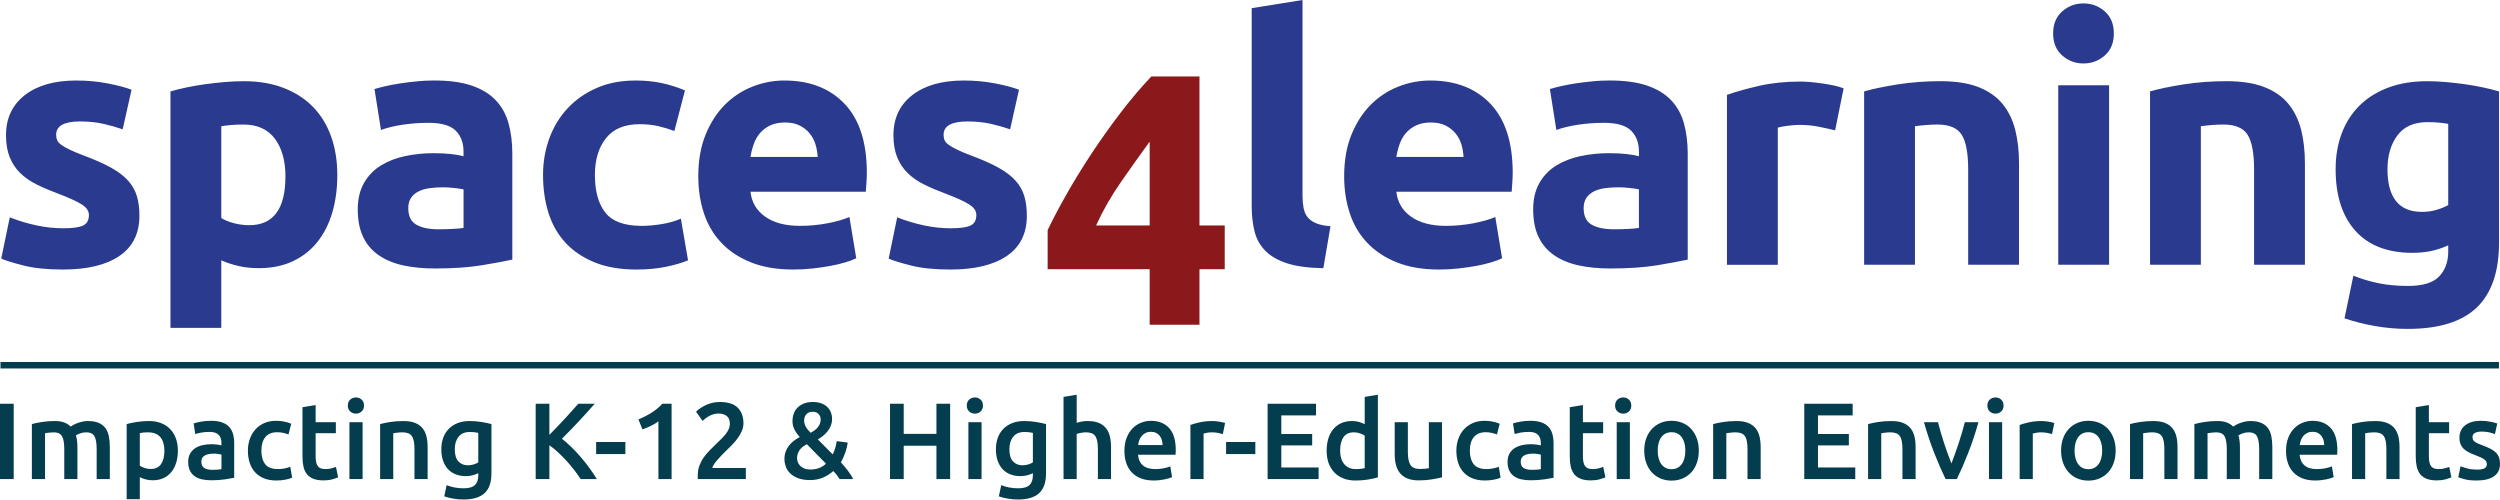 <?xml version="1.0" encoding="UTF-8"?><svg id="Layer_1" xmlns="http://www.w3.org/2000/svg" viewBox="0 0 246.032 49.16"><defs><style>.cls-1{fill:none;stroke:#043d4e;stroke-width:.639px;}.cls-2{fill:#2a3b8f;}.cls-2,.cls-3,.cls-4{stroke-width:0px;}.cls-3{fill:#8b181a;}.cls-4{fill:#043d4e;}</style></defs><path class="cls-2" d="M130.938,22.262c-.604-.045-1.086-.145-1.444-.302-.358-.156-.633-.358-.823-.604-.19-.246-.319-.548-.386-.907-.067-.358-.1-.761-.1-1.209V0l-5.003.806v19.441c0,.94.095,1.785.285,2.535.19.75.548,1.388,1.074,1.914.526.526,1.243.935,2.149,1.226.907.291,2.087.447,3.543.47l.705-4.13h0ZM132.835,20.986c.369,1.12.94,2.087,1.712,2.904.773.817,1.746,1.461,2.922,1.931,1.175.47,2.557.705,4.146.705.627,0,1.254-.033,1.881-.101.626-.067,1.214-.151,1.763-.252.548-.101,1.046-.218,1.494-.353.447-.134.806-.269,1.074-.403l-.671-4.063c-.56.247-1.282.453-2.166.621-.885.168-1.785.252-2.703.252-1.433,0-2.575-.302-3.425-.907-.851-.604-1.332-1.421-1.444-2.451h11.349c.022-.269.045-.576.068-.923.022-.347.033-.666.033-.957,0-2.977-.728-5.232-2.182-6.766-1.456-1.533-3.437-2.3-5.944-2.3-1.074,0-2.121.202-3.139.604-1.019.403-1.92.996-2.703,1.78-.784.784-1.416,1.763-1.897,2.938-.482,1.175-.722,2.547-.722,4.113,0,1.298.185,2.507.554,3.626h0ZM137.418,15.446c.067-.425.173-.845.319-1.259.146-.414.353-.777.621-1.091.269-.313.605-.565,1.008-.755.403-.19.884-.286,1.444-.286.581,0,1.068.101,1.46.302.392.202.716.459.974.772.257.314.447.672.571,1.074.122.403.195.817.218,1.242h-6.615ZM156.641,22.111c-.526-.302-.789-.845-.789-1.629,0-.403.089-.739.269-1.007.179-.269.425-.481.739-.638.313-.156.676-.263,1.091-.319.414-.056.856-.084,1.326-.084.336,0,.705.022,1.108.067.403.045.705.09.907.134v3.794c-.269.045-.627.079-1.075.101-.448.023-.918.034-1.41.034-.918,0-1.64-.151-2.166-.453h0ZM156.675,8.008c-.571.056-1.114.123-1.629.201-.515.079-.99.168-1.427.269-.436.101-.8.196-1.091.285l.638,4.029c.604-.224,1.321-.397,2.149-.52.828-.123,1.667-.185,2.518-.185,1.276,0,2.171.258,2.687.772.514.515.772,1.198.772,2.048v.47c-.314-.089-.722-.162-1.226-.218-.503-.056-1.08-.084-1.729-.084-.963,0-1.892.096-2.787.285-.896.19-1.69.498-2.384.923-.694.425-1.248.996-1.662,1.712-.415.717-.621,1.59-.621,2.619,0,1.074.179,1.981.537,2.72.358.739.873,1.338,1.545,1.796.671.459,1.471.789,2.4.99.929.202,1.965.302,3.106.302,1.813,0,3.358-.107,4.634-.319,1.276-.212,2.272-.397,2.988-.554v-10.409c0-1.097-.123-2.093-.369-2.988-.247-.895-.666-1.656-1.259-2.283-.593-.626-1.383-1.108-2.367-1.444-.986-.336-2.216-.504-3.694-.504-.582,0-1.158.028-1.729.084h0ZM181.438,8.697c-.269-.112-.593-.207-.974-.285-.381-.078-.761-.145-1.141-.202-.381-.056-.762-.101-1.142-.134-.381-.034-.705-.05-.974-.05-1.5,0-2.86.14-4.079.42-1.221.28-2.278.577-3.173.89v16.722h5.003v-13.498c.223-.067.554-.129.99-.185.437-.056.811-.084,1.125-.084.694,0,1.343.062,1.948.185.604.123,1.13.241,1.578.353l.839-4.13h0ZM183.453,26.056h5.003v-13.633c.313-.045.671-.084,1.074-.118.403-.034.783-.05,1.142-.05,1.163,0,1.958.336,2.384,1.007.425.672.638,1.813.638,3.425v9.368h5.003v-9.973c0-1.209-.123-2.305-.37-3.291-.246-.985-.66-1.835-1.242-2.552-.582-.716-1.371-1.27-2.367-1.662-.996-.391-2.245-.588-3.744-.588-1.477,0-2.888.107-4.231.319-1.343.213-2.44.442-3.29.688v17.057h0ZM207.561,8.394h-5.003v17.662h5.003V8.394h0ZM207.141,1.125c-.593-.526-1.293-.789-2.098-.789-.806,0-1.506.263-2.099.789-.593.526-.89,1.248-.89,2.166,0,.918.297,1.64.89,2.166.593.526,1.293.789,2.099.789.805,0,1.505-.263,2.098-.789.593-.526.89-1.248.89-2.166,0-.918-.297-1.64-.89-2.166h0ZM211.59,26.056h5.003v-13.633c.313-.045.671-.084,1.074-.118.403-.034.784-.05,1.142-.05,1.164,0,1.958.336,2.384,1.007.425.672.638,1.813.638,3.425v9.368h5.003v-9.973c0-1.209-.123-2.305-.369-3.291-.247-.985-.661-1.835-1.243-2.552-.582-.716-1.371-1.27-2.367-1.662-.996-.391-2.244-.588-3.744-.588-1.477,0-2.888.107-4.231.319-1.343.213-2.44.442-3.29.688v17.057h0ZM235.933,13.33c.649-.873,1.634-1.309,2.955-1.309.447,0,.839.017,1.175.05.336.034.627.073.873.118v7.991c-.314.179-.694.336-1.142.47-.448.134-.929.201-1.443.201-2.262,0-3.392-1.399-3.392-4.197,0-1.343.325-2.451.974-3.324h0ZM245.939,8.999c-.448-.134-.957-.263-1.528-.386-.57-.123-1.17-.229-1.796-.319-.627-.089-1.259-.162-1.897-.218-.638-.056-1.259-.084-1.864-.084-1.41,0-2.675.207-3.794.621-1.12.414-2.065,1.002-2.837,1.763-.773.761-1.36,1.674-1.763,2.737-.403,1.064-.604,2.245-.604,3.543,0,2.597.649,4.617,1.947,6.061,1.298,1.444,3.167,2.166,5.607,2.166.672,0,1.293-.061,1.864-.185.571-.123,1.125-.307,1.662-.554v.638c0,.985-.297,1.791-.89,2.418-.593.626-1.606.94-3.038.94-1.098,0-2.077-.09-2.939-.269-.861-.179-1.684-.425-2.467-.739l-.873,4.197c.917.313,1.913.565,2.988.755,1.074.19,2.149.285,3.223.285,3.067,0,5.333-.7,6.8-2.099,1.466-1.399,2.199-3.542,2.199-6.43v-14.841h0Z"/><path class="cls-3" d="M113.142,22.189h-5.272c.672-1.481,1.5-2.926,2.485-4.336.985-1.41,1.914-2.715,2.787-3.914v8.25h0ZM113.31,7.522c-1.007,1.058-2.015,2.245-3.022,3.561-1.007,1.317-1.964,2.662-2.871,4.037-.906,1.375-1.729,2.715-2.468,4.019-.738,1.304-1.354,2.474-1.847,3.508v3.843h10.04v5.465h4.902v-5.465h2.485v-4.301h-2.485V7.522h-4.734Z"/><path class="cls-2" d="M3.58,22.178c-.895-.19-1.768-.453-2.619-.789L.122,25.452c.403.179,1.125.403,2.166.671,1.041.269,2.345.403,3.912.403,2.395,0,4.247-.447,5.557-1.34,1.31-.893,1.964-2.211,1.964-3.954,0-.737-.084-1.385-.252-1.943-.168-.558-.459-1.067-.873-1.525-.415-.457-.98-.884-1.696-1.279-.717-.395-1.623-.795-2.72-1.202-.537-.203-.98-.389-1.326-.558-.347-.169-.621-.326-.823-.472-.202-.145-.336-.296-.403-.453-.067-.156-.101-.336-.101-.537,0-.873.783-1.31,2.35-1.31.85,0,1.617.079,2.3.235.683.157,1.315.336,1.897.537l.873-3.895c-.582-.224-1.366-.431-2.35-.621-.985-.19-2.015-.285-3.089-.285-2.149,0-3.839.482-5.07,1.444-1.231.963-1.847,2.272-1.847,3.929,0,.851.123,1.578.369,2.183.246.604.593,1.125,1.041,1.561.448.436.991.812,1.629,1.125.638.314,1.348.616,2.132.907,1.007.381,1.757.722,2.25,1.024.492.302.739.655.739,1.058,0,.515-.19.862-.571,1.041-.381.179-1.03.269-1.948.269-.873,0-1.758-.095-2.653-.285h0ZM24.532,22.161c-.515,0-1.024-.067-1.528-.201-.504-.134-.912-.302-1.225-.504v-9.032c.246-.045.559-.084.94-.118.38-.034.794-.05,1.242-.05,1.365,0,2.395.465,3.089,1.394.694.929,1.041,2.166,1.041,3.71,0,3.201-1.187,4.802-3.559,4.802h0ZM32.574,13.397c-.414-1.142-1.013-2.11-1.796-2.904-.784-.794-1.746-1.41-2.888-1.847-1.142-.437-2.44-.655-3.895-.655-.604,0-1.237.028-1.897.084-.661.056-1.309.129-1.947.218-.638.09-1.248.196-1.83.319-.582.123-1.097.252-1.545.386v23.269h5.003v-6.648c.559.247,1.142.437,1.746.571.604.134,1.253.201,1.947.201,1.253,0,2.361-.224,3.324-.671.962-.448,1.768-1.074,2.418-1.88.649-.806,1.142-1.768,1.477-2.888.336-1.119.504-2.361.504-3.727,0-1.41-.207-2.686-.621-3.828h0ZM40.968,22.111c-.526-.302-.789-.845-.789-1.629,0-.403.089-.739.269-1.007.179-.269.425-.481.739-.638.313-.156.677-.263,1.091-.319.414-.056.856-.084,1.326-.084.336,0,.705.022,1.108.067.403.045.705.09.907.134v3.794c-.269.045-.627.079-1.074.101-.448.023-.918.034-1.41.034-.918,0-1.64-.151-2.166-.453h0ZM41.001,8.008c-.571.056-1.114.123-1.629.201-.515.079-.991.168-1.427.269-.436.101-.801.196-1.091.285l.638,4.029c.604-.224,1.321-.397,2.149-.52.828-.123,1.667-.185,2.518-.185,1.276,0,2.171.258,2.686.772.515.515.772,1.198.772,2.048v.47c-.314-.089-.722-.162-1.226-.218-.504-.056-1.08-.084-1.729-.084-.963,0-1.892.096-2.787.285-.895.19-1.69.498-2.384.923-.694.425-1.248.996-1.662,1.712-.415.717-.621,1.59-.621,2.619,0,1.074.179,1.981.537,2.72.358.739.873,1.338,1.545,1.796.671.459,1.472.789,2.401.99.929.202,1.964.302,3.106.302,1.813,0,3.358-.107,4.634-.319,1.276-.212,2.272-.397,2.988-.554v-10.409c0-1.097-.123-2.093-.369-2.988-.247-.895-.666-1.656-1.259-2.283-.593-.626-1.383-1.108-2.367-1.444-.985-.336-2.216-.504-3.694-.504-.582,0-1.158.028-1.729.084h0ZM53.962,20.902c.347,1.131.895,2.11,1.645,2.938.75.828,1.707,1.483,2.871,1.964,1.164.481,2.552.722,4.164.722,1.052,0,2.015-.09,2.888-.269.873-.179,1.6-.391,2.182-.638l-.705-4.096c-.582.247-1.22.426-1.914.537-.694.112-1.343.168-1.947.168-1.701,0-2.893-.436-3.576-1.31-.683-.873-1.024-2.104-1.024-3.693,0-1.5.364-2.708,1.091-3.626.727-.918,1.83-1.377,3.307-1.377.694,0,1.321.067,1.88.202.56.134,1.075.291,1.545.47l1.041-3.996c-.739-.313-1.5-.554-2.283-.722-.784-.168-1.645-.252-2.586-.252-1.433,0-2.709.247-3.828.739-1.12.493-2.071,1.158-2.854,1.998-.784.839-1.382,1.825-1.796,2.955-.414,1.131-.621,2.334-.621,3.61,0,1.321.173,2.547.521,3.677h0ZM69.274,20.986c.369,1.12.94,2.087,1.712,2.904.772.817,1.746,1.461,2.921,1.931,1.176.47,2.557.705,4.147.705.627,0,1.254-.033,1.88-.101.627-.067,1.215-.151,1.763-.252.549-.101,1.046-.218,1.495-.353.447-.134.805-.269,1.074-.403l-.672-4.063c-.559.247-1.281.453-2.165.621-.885.168-1.786.252-2.703.252-1.433,0-2.575-.302-3.425-.907-.851-.604-1.332-1.421-1.444-2.451h11.349c.022-.269.045-.576.067-.923.022-.347.034-.666.034-.957,0-2.977-.728-5.232-2.183-6.766-1.455-1.533-3.436-2.3-5.943-2.3-1.074,0-2.121.202-3.139.604-1.019.403-1.92.996-2.703,1.78-.784.784-1.416,1.763-1.897,2.938-.482,1.175-.722,2.547-.722,4.113,0,1.298.184,2.507.554,3.626h0ZM73.857,15.446c.067-.425.173-.845.319-1.259.145-.414.353-.777.621-1.091.269-.313.605-.565,1.007-.755.403-.19.884-.286,1.444-.286.582,0,1.069.101,1.461.302.391.202.716.459.974.772.257.314.447.672.57,1.074.123.403.196.817.219,1.242h-6.615ZM90.914,22.178c-.895-.19-1.768-.453-2.619-.789l-.839,4.063c.403.179,1.125.403,2.166.671,1.04.269,2.344.403,3.911.403,2.395,0,4.248-.447,5.557-1.34,1.31-.893,1.965-2.211,1.965-3.954,0-.737-.084-1.385-.252-1.943-.168-.558-.459-1.067-.873-1.525-.415-.457-.98-.884-1.696-1.279-.716-.395-1.623-.795-2.72-1.202-.537-.203-.979-.389-1.326-.558-.347-.169-.621-.326-.823-.472-.201-.145-.335-.296-.402-.453-.068-.156-.101-.336-.101-.537,0-.873.783-1.31,2.35-1.31.851,0,1.617.079,2.3.235.683.157,1.315.336,1.897.537l.873-3.895c-.582-.224-1.365-.431-2.35-.621-.985-.19-2.015-.285-3.089-.285-2.149,0-3.84.482-5.07,1.444-1.232.963-1.847,2.272-1.847,3.929,0,.851.123,1.578.369,2.183.246.604.593,1.125,1.041,1.561.448.436.991.812,1.629,1.125.638.314,1.348.616,2.132.907,1.007.381,1.757.722,2.25,1.024.492.302.738.655.738,1.058,0,.515-.19.862-.571,1.041-.38.179-1.029.269-1.947.269-.873,0-1.758-.095-2.653-.285h0Z"/><line class="cls-1" x1=".048" y1="35.943" x2="245.928" y2="35.943"/><path class="cls-4" d="M0,47.148h1.348v-7.415H0v7.415h0ZM6.324,47.148h1.295v-3.092c0-.228-.011-.442-.032-.642-.021-.2-.061-.389-.118-.567.093-.064.232-.13.417-.198.185-.068.382-.102.589-.102.407,0,.681.13.824.391.143.261.214.683.214,1.268v2.942h1.295v-3.146c0-.378-.03-.726-.091-1.043-.061-.317-.171-.589-.332-.813-.16-.225-.382-.399-.663-.524-.282-.125-.64-.187-1.075-.187-.171,0-.341.018-.508.053-.168.036-.326.08-.476.134s-.285.112-.407.176c-.121.064-.221.125-.3.182-.164-.164-.369-.296-.615-.396-.246-.1-.562-.15-.947-.15-.449,0-.876.032-1.279.096-.403.064-.729.132-.979.203v5.414h1.295v-4.515c.086-.014.214-.032.385-.053.171-.021.328-.032.471-.032.399,0,.672.13.819.391.146.261.219.683.219,1.268v2.942h0ZM15.852,45.672c-.218.321-.562.481-1.032.481-.214,0-.416-.034-.605-.102-.189-.068-.341-.141-.455-.219v-3.199c.128-.036.259-.059.391-.07.132-.011.258-.016.38-.016.578,0,.997.161,1.257.482.26.321.391.77.391,1.348,0,.542-.109.974-.326,1.295h0ZM17.307,43.141c-.132-.36-.321-.667-.567-.92-.246-.253-.544-.448-.893-.583-.35-.135-.746-.203-1.188-.203-.428,0-.835.032-1.22.096-.385.064-.71.132-.974.203v7.394h1.295v-2.172c.143.079.325.15.546.214.221.064.464.096.728.096.392,0,.744-.071,1.054-.214.31-.143.569-.342.776-.599.207-.257.366-.563.476-.92.111-.357.166-.749.166-1.177,0-.449-.066-.854-.198-1.214h0ZM20.105,46.062c-.193-.118-.289-.33-.289-.637,0-.157.036-.287.107-.39.071-.103.166-.184.284-.241.118-.057.25-.096.396-.118.146-.021.29-.032.433-.032.164,0,.314.011.449.032.135.021.239.043.31.064v1.434c-.207.043-.51.064-.909.064-.328,0-.589-.059-.781-.177h0ZM19.773,41.499c-.314.057-.553.114-.717.171l.161,1.049c.157-.057.36-.107.61-.15.25-.043.524-.064.824-.064.221,0,.405.029.551.086.146.057.264.137.353.241.089.104.151.223.187.358.036.136.053.278.053.428v.214c-.178-.043-.346-.073-.503-.091-.157-.018-.307-.027-.449-.027-.307,0-.601.03-.883.091-.282.061-.53.161-.744.3-.214.139-.384.319-.508.54-.125.221-.187.492-.187.813,0,.335.055.617.166.845.11.228.264.414.46.556.196.143.433.246.712.31.278.064.585.096.92.096.506,0,.961-.03,1.364-.091.403-.061.704-.112.904-.155v-3.392c0-.328-.037-.629-.112-.904-.075-.275-.2-.508-.374-.701-.175-.193-.409-.342-.701-.449-.293-.107-.653-.161-1.081-.161-.357,0-.692.029-1.006.086h0ZM24.567,45.527c.114.36.287.671.519.931.232.26.524.464.877.61.353.146.769.219,1.247.219.307,0,.604-.029.893-.086.289-.057.505-.121.647-.193l-.182-1.07c-.157.064-.342.118-.556.161-.214.043-.432.064-.653.064-.592,0-1.013-.162-1.263-.487-.25-.324-.374-.765-.374-1.321,0-.578.132-1.025.396-1.343.264-.317.649-.476,1.156-.476.214,0,.415.021.605.064.189.043.359.096.508.16l.278-1.059c-.471-.193-.97-.289-1.498-.289-.428,0-.813.075-1.156.225-.342.15-.633.357-.872.621-.239.264-.423.576-.551.936-.128.36-.193.747-.193,1.161,0,.421.057.812.171,1.172h0ZM29.767,44.923c0,.371.032.701.096.99.064.289.175.535.332.738.157.203.369.358.637.465.268.107.601.161,1.0.161.328,0,.613-.034.856-.102.242-.068.439-.134.589-.198l-.214-1.027c-.107.043-.251.089-.433.139-.182.05-.391.075-.626.075-.342,0-.585-.096-.728-.289-.143-.193-.214-.514-.214-.963v-2.279h1.99v-1.081h-1.99v-1.691l-1.295.214v4.847h0ZM35.684,41.552h-1.295v5.596h1.295v-5.596h0ZM35.588,39.327c-.157-.143-.342-.214-.556-.214-.221,0-.41.071-.567.214-.157.143-.235.339-.235.588,0,.243.078.435.235.578.157.143.346.214.567.214.214,0,.399-.071.556-.214.157-.143.235-.335.235-.578,0-.25-.079-.446-.235-.588h0ZM37.406,47.148h1.295v-4.515c.086-.014.218-.032.396-.053.178-.021.349-.032.514-.032.221,0,.408.031.562.091.153.061.275.157.364.289.089.132.153.303.193.514.039.211.059.465.059.765v2.942h1.295v-3.146c0-.378-.037-.726-.112-1.043-.075-.317-.203-.589-.385-.813s-.426-.399-.733-.524c-.307-.125-.688-.187-1.145-.187-.485,0-.927.032-1.327.096-.4.064-.724.132-.974.203v5.414h0ZM45.132,42.981c.25-.31.61-.466,1.081-.466.207,0,.378.009.514.027.135.018.25.037.342.059v2.9c-.114.079-.262.146-.444.203-.182.057-.376.086-.583.086-.378,0-.687-.127-.926-.38-.239-.253-.359-.654-.359-1.204,0-.506.125-.915.375-1.225h0ZM48.363,41.734c-.264-.071-.585-.139-.963-.203-.378-.064-.778-.096-1.198-.096-.435,0-.824.068-1.166.203-.342.136-.633.325-.872.567-.239.243-.421.535-.546.877-.125.342-.187.717-.187,1.123,0,.435.059.819.177,1.15.118.332.282.608.492.829.21.221.464.389.76.503.296.114.622.171.979.171.271,0,.512-.032.722-.096.21-.064.38-.128.508-.193v.214c0,.421-.111.738-.332.952-.221.214-.592.321-1.113.321-.328,0-.633-.029-.915-.086-.282-.057-.533-.132-.754-.225l-.235,1.102c.264.093.558.168.883.225.325.057.658.086,1.0.086.934,0,1.628-.207,2.081-.621.453-.414.679-1.067.679-1.958v-4.847h0ZM58.742,47.148c-.228-.371-.48-.744-.754-1.118-.275-.375-.562-.735-.861-1.081-.3-.346-.605-.67-.915-.974-.31-.303-.615-.569-.915-.797.271-.264.547-.542.829-.835.282-.292.562-.587.84-.883.278-.296.549-.59.813-.883.264-.292.514-.574.749-.845h-1.616c-.185.207-.392.439-.621.696-.228.257-.469.523-.722.797-.253.275-.508.546-.765.813s-.503.519-.738.754v-3.06h-1.348v7.415h1.348v-3.328c.278.193.56.421.845.685.285.264.562.542.829.835.267.293.522.596.765.91.242.314.457.614.642.899h1.594ZM58.667,44.687h2.878v-1.188h-2.878v1.188h0ZM63.225,42.258c.271-.093.553-.21.845-.353.292-.143.535-.289.728-.439v5.682h1.295v-7.415h-.91c-.321.35-.69.653-1.107.909-.417.257-.833.467-1.247.631l.396.984h0ZM72.604,40.124c-.375-.374-.958-.562-1.75-.562-.464,0-.897.088-1.3.262-.403.175-.754.405-1.054.69l.642.909c.05-.05.125-.116.225-.198.1-.082.216-.162.348-.241.132-.078.283-.146.454-.203.172-.057.357-.086.557-.086.306,0,.567.079.781.235.214.157.321.421.321.792,0,.171-.036.337-.107.498s-.166.317-.284.471c-.117.153-.255.309-.412.465-.157.157-.321.318-.492.482-.221.214-.442.432-.663.653-.221.221-.421.457-.599.706-.179.25-.323.519-.434.808-.11.289-.166.604-.166.947v.187c0,.082.004.152.011.209h4.719v-1.091h-3.296c.007-.093.057-.209.15-.348.093-.139.203-.284.332-.433.128-.15.264-.3.406-.449.143-.15.271-.278.386-.385.214-.207.428-.419.642-.637.214-.217.404-.442.572-.674.168-.232.305-.471.412-.717s.16-.498.16-.754c0-.649-.187-1.161-.561-1.535h0ZM77.322,45.896c.082.243.221.464.417.663.197.2.455.364.776.492.321.128.721.193,1.199.193.477,0,.905-.082,1.284-.246.378-.164.713-.378,1.005-.642.122.121.237.253.348.396.111.143.202.275.273.396h1.348c-.143-.278-.323-.558-.54-.84-.218-.282-.444-.555-.68-.819.186-.314.336-.644.45-.99.114-.346.189-.662.224-.947l-1.08-.139c-.036.221-.086.448-.15.679-.064.232-.146.44-.246.626l-1.466-1.477c.193-.107.373-.23.54-.369.168-.139.316-.292.444-.46.129-.167.23-.351.305-.551.075-.2.113-.414.113-.642,0-.228-.041-.444-.123-.647-.082-.203-.202-.38-.359-.53-.157-.15-.355-.268-.594-.353-.239-.086-.512-.128-.818-.128-.599,0-1.083.168-1.45.503-.368.335-.551.802-.551,1.402,0,.285.066.556.198.813.132.257.305.499.519.728-.2.107-.391.228-.573.364-.182.136-.342.293-.481.471-.139.178-.25.378-.332.599-.082.221-.123.467-.123.738,0,.235.041.475.123.717h0ZM78.531,44.586c.061-.146.137-.275.23-.385.093-.111.196-.205.311-.284.114-.078.224-.146.331-.203l1.883,1.915c-.185.186-.408.328-.668.428-.261.1-.551.15-.872.15-.236,0-.437-.036-.605-.107-.168-.071-.303-.162-.406-.273-.104-.111-.179-.23-.225-.358-.047-.128-.07-.253-.07-.375,0-.193.031-.362.091-.508h0ZM80.682,41.713c-.054.128-.125.246-.214.353-.089.107-.193.203-.31.289-.118.086-.245.164-.38.235-.2-.185-.357-.38-.471-.583-.114-.203-.171-.408-.171-.615,0-.25.071-.456.214-.621.142-.164.349-.246.62-.246.257,0,.453.073.589.219.135.146.203.323.203.53,0,.164-.027.31-.08.439h0ZM92.157,42.697h-3.22v-2.964h-1.348v7.415h1.348v-3.285h3.22v3.285h1.349v-7.415h-1.349v2.964h0ZM96.598,41.552h-1.295v5.596h1.295v-5.596h0ZM96.502,39.327c-.157-.143-.343-.214-.557-.214-.221,0-.41.071-.567.214-.157.143-.235.339-.235.588,0,.243.078.435.235.578.157.143.346.214.567.214.214,0,.4-.071.557-.214.156-.143.235-.335.235-.578,0-.25-.079-.446-.235-.588h0ZM99.711,42.981c.25-.31.61-.466,1.081-.466.207,0,.378.009.514.027.135.018.249.037.342.059v2.9c-.114.079-.262.146-.444.203-.182.057-.376.086-.583.086-.378,0-.687-.127-.926-.38-.239-.253-.358-.654-.358-1.204,0-.506.125-.915.374-1.225h0ZM102.943,41.734c-.264-.071-.585-.139-.963-.203-.378-.064-.778-.096-1.199-.096-.435,0-.824.068-1.166.203-.342.136-.633.325-.872.567-.239.243-.421.535-.546.877-.125.342-.187.717-.187,1.123,0,.435.059.819.177,1.15.117.332.281.608.492.829.21.221.463.389.76.503.295.114.622.171.979.171.271,0,.511-.032.722-.096.21-.064.38-.128.508-.193v.214c0,.421-.111.738-.332.952-.221.214-.592.321-1.112.321-.329,0-.634-.029-.915-.086-.282-.057-.534-.132-.755-.225l-.235,1.102c.264.093.558.168.883.225.324.057.658.086,1,.086.935,0,1.628-.207,2.081-.621.453-.414.68-1.067.68-1.958v-4.847h0ZM105.96,47.148v-4.451c.086-.028.218-.061.396-.096.178-.036.353-.054.524-.054.221,0,.407.031.557.091.15.061.269.157.358.289.089.132.154.303.193.514.039.211.059.465.059.765v2.942h1.294v-3.146c0-.385-.037-.735-.112-1.049-.075-.314-.202-.583-.38-.808-.178-.225-.415-.399-.711-.524-.296-.125-.669-.187-1.119-.187-.185,0-.372.018-.561.053-.189.036-.355.079-.498.128v-2.771l-1.295.214v8.089h1.295ZM110.828,45.538c.115.353.289.66.525.92.235.26.535.464.899.61.363.146.791.219,1.284.219.192,0,.381-.011.567-.032.185-.021.358-.048.519-.08.16-.032.303-.068.428-.107.124-.039.223-.077.294-.112l-.171-1.059c-.15.064-.355.125-.616.182-.26.057-.547.086-.861.086-.535,0-.943-.123-1.225-.369-.282-.246-.441-.594-.476-1.043h3.691c.007-.071.013-.151.016-.241.004-.089.006-.169.006-.241,0-.949-.216-1.662-.648-2.14-.431-.478-1.032-.717-1.803-.717-.328,0-.649.063-.963.187-.314.125-.592.31-.834.556-.243.246-.437.555-.583.925-.147.371-.22.802-.22,1.295,0,.421.057.808.171,1.161h0ZM112.005,43.799c.022-.164.061-.324.118-.481.057-.157.137-.296.241-.417.103-.121.23-.219.38-.294s.324-.112.524-.112c.193,0,.359.034.498.102.139.068.256.16.353.278.096.118.169.257.219.417.05.16.075.33.075.508h-2.408ZM120.565,41.627c-.064-.021-.149-.044-.256-.069-.107-.025-.218-.046-.332-.064-.114-.018-.228-.032-.342-.043-.115-.011-.214-.016-.3-.016-.457,0-.872.041-1.247.123-.374.082-.686.169-.936.262v5.329h1.295v-4.483c.064-.021.176-.046.337-.075.16-.028.312-.043.455-.043.249,0,.469.02.658.059.189.039.337.077.444.112l.224-1.091h0ZM120.662,44.687h2.878v-1.188h-2.878v1.188h0ZM129.767,47.148v-1.145h-3.67v-2.172h3.039v-1.123h-3.039v-1.83h3.414v-1.145h-4.762v7.415h5.018ZM132.212,43.029c.218-.321.562-.482,1.033-.482.214,0,.415.034.604.102.189.068.341.141.455.219v3.21c-.093.021-.212.041-.358.059-.147.018-.323.027-.53.027-.478,0-.853-.162-1.124-.487-.271-.324-.406-.772-.406-1.343,0-.549.109-.984.326-1.305h0ZM135.599,38.845l-1.295.214v2.686c-.15-.078-.328-.15-.535-.214-.207-.064-.446-.096-.717-.096-.399,0-.752.07-1.059.209-.307.139-.567.337-.781.594s-.377.566-.487.926c-.111.36-.166.762-.166,1.204,0,.449.066.854.198,1.215.132.36.321.667.567.92.246.253.544.448.894.583.349.136.745.203,1.187.203.428,0,.837-.032,1.225-.096.389-.064.712-.135.969-.214v-8.132h0ZM141.912,41.552h-1.295v4.526c-.086.021-.216.039-.391.053-.174.014-.34.021-.497.021-.435,0-.74-.128-.915-.385-.175-.257-.262-.685-.262-1.284v-2.932h-1.295v3.135c0,.378.039.726.118,1.043.078.318.209.59.39.819.182.228.425.407.728.535.303.128.68.193,1.129.193.478,0,.916-.034,1.316-.102.399-.068.724-.134.974-.198v-5.425h0ZM143.495,45.527c.114.36.287.671.519.931.232.26.524.464.878.61.353.146.768.219,1.246.219.307,0,.605-.029.894-.086.288-.057.504-.121.647-.193l-.182-1.07c-.157.064-.342.118-.556.161-.214.043-.432.064-.653.064-.592,0-1.013-.162-1.263-.487-.249-.324-.374-.765-.374-1.321,0-.578.132-1.025.396-1.343.264-.317.649-.476,1.155-.476.214,0,.416.021.605.064.189.043.358.096.508.16l.278-1.059c-.47-.193-.97-.289-1.498-.289-.428,0-.813.075-1.155.225-.343.15-.633.357-.872.621-.239.264-.423.576-.551.936-.129.36-.193.747-.193,1.161,0,.421.057.812.171,1.172h0ZM149.947,46.062c-.192-.118-.289-.33-.289-.637,0-.157.036-.287.107-.39.071-.103.166-.184.284-.241.118-.057.249-.096.396-.118.146-.021.29-.032.433-.032.164,0,.314.011.449.032.136.021.239.043.311.064v1.434c-.207.043-.51.064-.91.064-.328,0-.588-.059-.781-.177h0ZM149.615,41.499c-.314.057-.552.114-.716.171l.16,1.049c.157-.057.36-.107.61-.15.25-.043.524-.064.824-.064.221,0,.405.029.551.086.146.057.264.137.353.241.089.104.151.223.187.358.036.136.054.278.054.428v.214c-.179-.043-.346-.073-.503-.091-.157-.018-.307-.027-.45-.027-.306,0-.601.03-.882.091-.282.061-.53.161-.744.3-.214.139-.383.319-.508.54-.125.221-.187.492-.187.813,0,.335.055.617.165.845.111.228.264.414.46.556.197.143.434.246.712.31.278.064.585.096.92.096.507,0,.961-.03,1.365-.091.402-.061.704-.112.904-.155v-3.392c0-.328-.038-.629-.113-.904-.075-.275-.199-.508-.374-.701-.175-.193-.409-.342-.701-.449-.293-.107-.653-.161-1.081-.161-.357,0-.692.029-1.006.086h0ZM154.484,44.923c0,.371.032.701.096.99.064.289.175.535.332.738.157.203.369.358.637.465.267.107.6.161,1,.161.328,0,.613-.034.856-.102.242-.068.439-.134.589-.198l-.214-1.027c-.107.043-.252.089-.434.139-.182.05-.39.075-.626.075-.342,0-.585-.096-.727-.289-.143-.193-.214-.514-.214-.963v-2.279h1.99v-1.081h-1.99v-1.691l-1.295.214v4.847h0ZM160.401,41.552h-1.295v5.596h1.295v-5.596h0ZM160.305,39.327c-.157-.143-.343-.214-.557-.214-.221,0-.41.071-.567.214-.157.143-.235.339-.235.588,0,.243.078.435.235.578.157.143.346.214.567.214.214,0,.4-.071.557-.214.156-.143.235-.335.235-.578,0-.25-.079-.446-.235-.588h0ZM166.987,43.141c-.132-.36-.316-.669-.551-.926-.236-.257-.519-.455-.851-.594s-.694-.209-1.086-.209-.753.07-1.081.209c-.328.139-.612.337-.85.594-.24.257-.425.565-.557.926-.132.36-.198.762-.198,1.204,0,.442.066.845.198,1.209.132.364.316.674.551.931.236.257.517.457.846.599.328.143.691.214,1.091.214.399,0,.765-.071,1.097-.214.331-.143.615-.342.85-.599.236-.257.418-.567.546-.931.128-.364.193-.767.193-1.209,0-.442-.066-.843-.198-1.204h0ZM165.499,45.682c-.239.328-.572.492-1,.492s-.762-.164-1.001-.492c-.239-.328-.358-.774-.358-1.338,0-.556.119-.997.358-1.321.239-.324.573-.487,1.001-.487s.761.162,1,.487c.239.325.359.765.359,1.321,0,.564-.12,1.01-.359,1.338h0ZM168.597,47.148h1.295v-4.515c.085-.014.217-.032.396-.053.178-.021.349-.032.513-.032.221,0,.408.031.562.091.153.061.274.157.364.289.089.132.153.303.192.514.039.211.059.465.059.765v2.942h1.295v-3.146c0-.378-.038-.726-.113-1.043-.074-.317-.203-.589-.385-.813s-.426-.399-.733-.524c-.306-.125-.688-.187-1.145-.187-.485,0-.927.032-1.326.096-.4.064-.724.132-.974.203v5.414h0ZM182.582,47.148v-1.145h-3.671v-2.172h3.039v-1.123h-3.039v-1.83h3.414v-1.145h-4.762v7.415h5.019ZM183.844,47.148h1.295v-4.515c.085-.014.217-.032.396-.053.178-.021.349-.032.513-.032.221,0,.409.031.562.091.153.061.275.157.364.289.089.132.153.303.193.514.039.211.058.465.058.765v2.942h1.295v-3.146c0-.378-.037-.726-.112-1.043-.075-.317-.204-.589-.386-.813-.181-.225-.426-.399-.732-.524-.307-.125-.689-.187-1.145-.187-.486,0-.928.032-1.327.096-.4.064-.724.132-.974.203v5.414h0ZM192.578,47.148c.358-.735.725-1.578,1.101-2.53.376-.952.718-1.974,1.026-3.066h-1.338c-.079.314-.172.651-.279,1.011-.108.36-.221.721-.339,1.081-.118.36-.238.71-.36,1.049-.121.339-.236.644-.343.915-.108-.271-.224-.576-.35-.915-.125-.339-.247-.688-.365-1.049-.118-.36-.229-.72-.333-1.081-.104-.36-.195-.697-.274-1.011h-1.381c.308,1.091.65,2.113,1.026,3.066s.744,1.796,1.102,2.53h1.107ZM197.037,41.552h-1.295v5.596h1.295v-5.596h0ZM196.941,39.327c-.157-.143-.343-.214-.557-.214-.221,0-.41.071-.567.214-.157.143-.235.339-.235.588,0,.243.078.435.235.578.157.143.346.214.567.214.214,0,.4-.071.557-.214.157-.143.235-.335.235-.578,0-.25-.078-.446-.235-.588h0ZM202.173,41.627c-.064-.021-.15-.044-.257-.069-.107-.025-.218-.046-.332-.064-.114-.018-.228-.032-.342-.043-.114-.011-.214-.016-.3-.016-.456,0-.872.041-1.246.123-.375.082-.687.169-.936.262v5.329h1.294v-4.483c.064-.021.177-.046.337-.075.161-.028.312-.043.455-.043.25,0,.469.02.658.059.189.039.337.077.444.112l.225-1.091h0ZM208.01,43.141c-.132-.36-.316-.669-.551-.926-.236-.257-.519-.455-.851-.594-.332-.139-.694-.209-1.086-.209s-.753.07-1.081.209-.611.337-.85.594-.425.565-.557.926c-.132.36-.198.762-.198,1.204,0,.442.066.845.198,1.209.132.364.316.674.551.931.236.257.517.457.846.599.328.143.691.214,1.091.214.399,0,.765-.071,1.097-.214.331-.143.615-.342.85-.599.236-.257.418-.567.546-.931.128-.364.193-.767.193-1.209,0-.442-.066-.843-.198-1.204h0ZM206.522,45.682c-.239.328-.572.492-1.0.492s-.762-.164-1-.492c-.24-.328-.359-.774-.359-1.338,0-.556.119-.997.359-1.321.238-.324.572-.487,1-.487s.761.162,1.0.487c.239.325.359.765.359,1.321,0,.564-.12,1.01-.359,1.338h0ZM209.62,47.148h1.295v-4.515c.085-.014.217-.032.396-.053.178-.021.349-.032.513-.032.221,0,.408.031.562.091.153.061.274.157.364.289.089.132.153.303.192.514.039.211.059.465.059.765v2.942h1.295v-3.146c0-.378-.038-.726-.112-1.043-.075-.317-.204-.589-.386-.813-.182-.225-.426-.399-.733-.524-.306-.125-.688-.187-1.145-.187-.485,0-.927.032-1.326.096-.4.064-.724.132-.974.203v5.414h0ZM219.143,47.148h1.295v-3.092c0-.228-.011-.442-.033-.642-.021-.2-.06-.389-.117-.567.092-.064.231-.13.417-.198.185-.068.382-.102.589-.102.406,0,.681.13.823.391.143.261.214.683.214,1.268v2.942h1.295v-3.146c0-.378-.03-.726-.091-1.043-.06-.317-.171-.589-.331-.813-.161-.225-.382-.399-.664-.524-.282-.125-.64-.187-1.075-.187-.171,0-.341.018-.508.053-.168.036-.327.08-.477.134-.149.053-.285.112-.406.176-.122.064-.221.125-.3.182-.164-.164-.369-.296-.615-.396-.246-.1-.562-.15-.947-.15-.449,0-.876.032-1.279.096-.403.064-.729.132-.979.203v5.414h1.295v-4.515c.086-.014.214-.032.385-.053.171-.021.328-.032.471-.032.399,0,.672.13.819.391.146.261.219.683.219,1.268v2.942h0ZM225.145,45.538c.114.353.289.66.525.92.235.26.535.464.899.61.363.146.791.219,1.284.219.192,0,.381-.011.567-.032.185-.021.358-.048.519-.08.16-.032.303-.068.428-.107.124-.039.222-.077.294-.112l-.171-1.059c-.15.064-.355.125-.616.182-.26.057-.547.086-.861.086-.535,0-.943-.123-1.225-.369-.282-.246-.441-.594-.476-1.043h3.691c.007-.071.013-.151.016-.241.004-.089.006-.169.006-.241,0-.949-.216-1.662-.648-2.14-.431-.478-1.032-.717-1.803-.717-.328,0-.649.063-.963.187-.314.125-.592.31-.834.556-.243.246-.437.555-.583.925-.147.371-.22.802-.22,1.295,0,.421.057.808.171,1.161h0ZM226.322,43.799c.022-.164.061-.324.118-.481.057-.157.137-.296.241-.417.103-.121.23-.219.38-.294.15-.075.324-.112.524-.112.193,0,.359.034.498.102.139.068.256.16.353.278.096.118.169.257.219.417.05.16.075.33.075.508h-2.408ZM231.469,47.148h1.295v-4.515c.085-.014.217-.032.396-.053.178-.021.349-.032.513-.032.221,0,.409.031.562.091.153.061.275.157.364.289.089.132.153.303.193.514.039.211.058.465.058.765v2.942h1.295v-3.146c0-.378-.037-.726-.112-1.043-.075-.317-.204-.589-.386-.813-.181-.225-.426-.399-.732-.524-.307-.125-.689-.187-1.145-.187-.486,0-.928.032-1.327.096-.4.064-.724.132-.974.203v5.414h0ZM237.739,44.923c0,.371.032.701.097.99.064.289.174.535.331.738.157.203.369.358.637.465.267.107.601.161 1.0.161.328,0,.614-.034.856-.102.243-.068.439-.134.589-.198l-.214-1.027c-.107.043-.252.089-.434.139-.181.05-.39.075-.625.075-.343,0-.585-.096-.728-.289s-.214-.514-.214-.963v-2.279h1.99v-1.081h-1.99v-1.691l-1.295.214v4.847h0ZM242.838,46.11c-.268-.071-.498-.146-.69-.225l-.225,1.081c.121.05.332.116.631.198.3.082.696.123,1.188.123.735,0,1.3-.137,1.696-.412.396-.274.594-.679.594-1.214,0-.25-.032-.464-.097-.642-.064-.178-.165-.337-.305-.476-.139-.139-.315-.264-.529-.375-.214-.111-.475-.223-.781-.337-.186-.064-.343-.127-.471-.187-.128-.061-.232-.121-.31-.182-.079-.06-.134-.127-.166-.198-.032-.071-.048-.153-.048-.246,0-.185.082-.323.246-.412.164-.089.378-.134.642-.134.292,0,.549.027.77.08.221.053.403.112.546.176l.235-1.049c-.15-.057-.374-.116-.674-.176-.299-.061-.613-.091-.941-.091-.65,0-1.163.148-1.541.444-.378.296-.567.701-.567,1.214,0,.264.041.487.123.669.082.182.194.337.337.465.142.128.312.241.508.337.196.096.412.187.647.273.386.143.662.275.83.396.167.121.251.275.251.46,0,.2-.079.341-.235.423-.157.082-.407.123-.749.123-.343,0-.648-.036-.915-.107h0Z"/></svg>